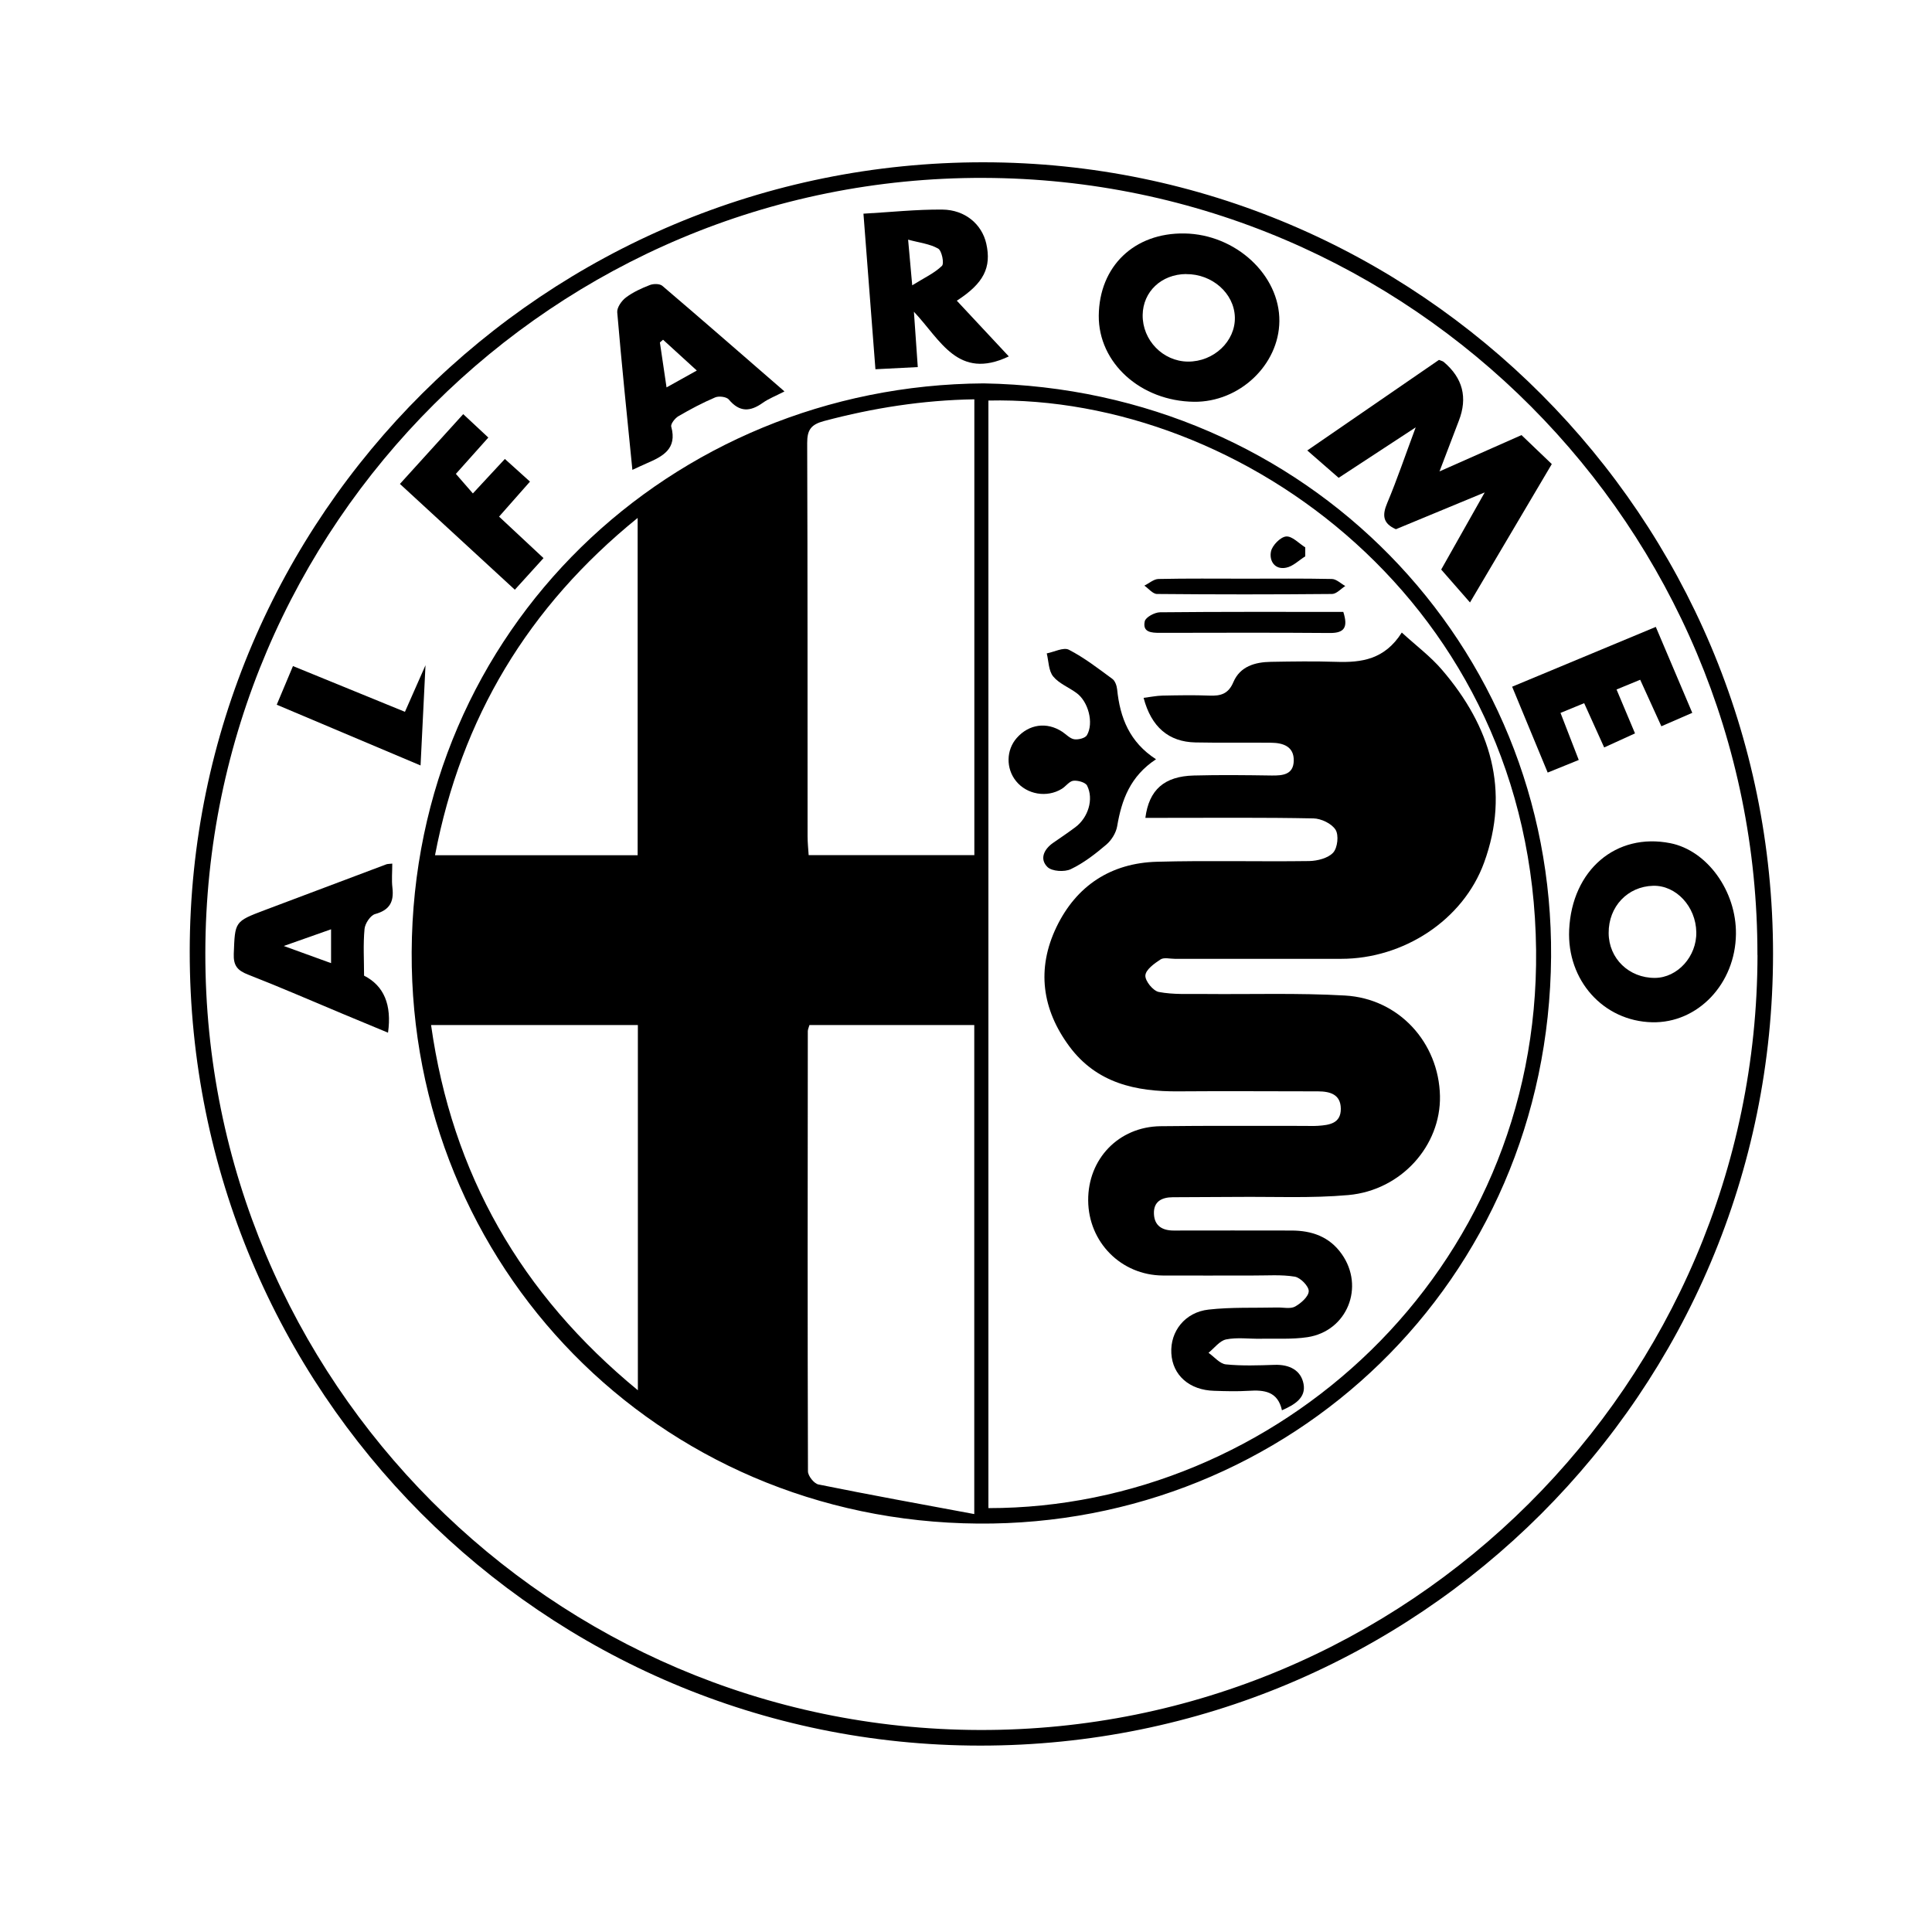 <?xml version="1.0" encoding="UTF-8"?>
<svg id="Calque_1" xmlns="http://www.w3.org/2000/svg" viewBox="0 0 250 250">
  <path d="M229.43,123.42c0,56.68-45.85,102.48-102.59,102.46-56.58-.01-102.33-45.97-102.29-102.77.04-56.41,46.03-102.14,102.71-102.11,56.34.03,102.17,45.97,102.17,102.42ZM227.41,123.58c.08-55.34-44.81-100.41-100.16-100.56-55.42-.16-100.6,44.85-100.68,100.28-.08,55.34,44.81,100.41,100.17,100.56,55.42.15,100.6-44.84,100.68-100.28Z"/>
  <path d="M127.3,49.61c41.91.74,73.71,33.87,73.41,74.2-.32,42.1-33.91,73.66-74.15,73.34-41.6-.32-73.48-33.39-73.29-73.96.2-41.8,33.57-73.33,74.03-73.58ZM127.9,195.15c37.09.02,71.32-30.43,70.87-72.22-.48-44.8-38.14-71.84-70.87-71.1v143.32ZM104.74,132.65c-.1.35-.21.57-.21.79-.02,18.98-.04,37.97.02,56.95,0,.59.79,1.59,1.36,1.7,6.62,1.34,13.27,2.55,20.16,3.83v-63.28h-21.33ZM126.08,110.64v-58.97c-6.67.11-13.1,1.12-19.45,2.81-1.68.45-2.19,1.14-2.18,2.86.06,16.96.04,33.91.05,50.87,0,.82.09,1.64.14,2.44h21.45ZM82.54,179.9v-47.26h-26.76c2.72,19.27,11.6,34.79,26.76,47.26ZM82.51,110.67v-43.65c-14.18,11.5-22.81,25.86-26.22,43.65h26.22Z"/>
  <path d="M190.21,77.95c-1.27-1.45-2.39-2.73-3.72-4.25,1.57-2.79,3.43-6.08,5.63-9.98-4.27,1.77-7.91,3.28-11.49,4.76-1.73-.76-1.78-1.84-1.12-3.4,1.26-2.99,2.3-6.08,3.68-9.78-3.63,2.38-6.72,4.4-9.97,6.53-1.27-1.1-2.55-2.22-4.06-3.54,5.8-3.99,11.47-7.89,17.04-11.72.34.14.5.16.61.26q3.71,3.12,1.96,7.62c-.78,2.02-1.54,4.04-2.5,6.55,3.81-1.69,7.18-3.18,10.61-4.7,1.33,1.27,2.61,2.5,3.92,3.75-3.53,5.97-6.98,11.81-10.58,17.9Z"/>
  <path d="M154.51,51.99c-6.91-.08-12.38-5.03-12.33-11.14.06-6.4,4.6-10.75,11.1-10.64,6.63.11,12.33,5.39,12.27,11.36-.06,5.66-5.18,10.49-11.05,10.42ZM153.48,35.46c-3.2.03-5.58,2.28-5.62,5.3-.04,3.26,2.62,6,5.85,6.03,3.35.03,6.17-2.64,6.08-5.75-.09-3.09-2.94-5.6-6.31-5.57Z"/>
  <path d="M203.05,120.3c.36-7.72,6.07-12.59,13.1-11.19,4.76.95,8.55,6.2,8.48,11.76-.07,6.43-4.94,11.55-10.85,11.41-6.31-.15-11.04-5.43-10.73-11.98ZM219.5,120.61c-.06-3.32-2.63-6.07-5.59-5.99-3.31.09-5.77,2.7-5.75,6.11.01,3.3,2.63,5.83,5.99,5.81,2.92-.02,5.42-2.78,5.35-5.93Z"/>
  <path d="M118.26,40.35c.16,2.31.32,4.61.5,7.15-1.85.1-3.54.18-5.48.28-.52-6.74-1.02-13.31-1.55-20.13,3.54-.2,6.88-.56,10.21-.53,2.96.03,5.11,1.91,5.68,4.39.7,3.1-.32,5.15-3.81,7.4,2.27,2.44,4.52,4.85,6.73,7.21-6.59,3.13-8.83-2.14-12.28-5.78ZM118.04,36.92c1.59-.99,2.89-1.58,3.85-2.52.31-.31-.02-1.96-.49-2.23-1.08-.62-2.44-.76-3.89-1.16.19,2.08.32,3.55.53,5.91Z"/>
  <path d="M50.76,111.74c0,1.12-.1,2.14.02,3.14.21,1.81-.35,2.88-2.24,3.4-.61.17-1.31,1.23-1.37,1.93-.19,2.01-.06,4.04-.06,6.04q3.86,1.96,3.1,7.38c-1.98-.82-3.9-1.62-5.82-2.42-4.1-1.71-8.17-3.49-12.3-5.1-1.37-.53-1.9-1.17-1.84-2.69.16-4.16.08-4.17,4-5.65,5.25-1.98,10.5-3.96,15.75-5.93.14-.05.3-.04.76-.09ZM42.84,124.63v-4.38c-2.07.73-3.85,1.36-6.12,2.16,2.34.85,4.17,1.51,6.12,2.22Z"/>
  <path d="M101.49,50.66c-1.14.59-2.03.93-2.78,1.46-1.63,1.17-3.01,1.24-4.4-.42-.3-.36-1.28-.48-1.76-.28-1.64.7-3.23,1.54-4.77,2.44-.44.26-1.02,1-.92,1.35.79,2.88-1.1,3.85-3.17,4.74-.55.24-1.1.5-1.86.85-.69-6.94-1.39-13.66-1.96-20.39-.05-.62.57-1.5,1.13-1.92.92-.69,2.01-1.19,3.1-1.61.47-.18,1.27-.18,1.61.11,5.21,4.44,10.36,8.94,15.79,13.65ZM90.17,47.95c-1.53-1.39-2.95-2.69-4.37-3.99-.14.12-.28.23-.41.35.27,1.87.55,3.74.86,5.82,1.5-.84,2.65-1.47,3.93-2.19Z"/>
  <path d="M204.99,90.99c-1.15.47-2,.83-3.06,1.26.8,2.07,1.55,3.99,2.36,6.09-1.36.55-2.56,1.04-4.02,1.63-1.53-3.69-3-7.25-4.6-11.11,6.18-2.57,12.26-5.1,18.59-7.74,1.57,3.7,3.1,7.3,4.72,11.12-1.37.6-2.57,1.11-4,1.74-.92-2.02-1.8-3.96-2.74-6.02-1.05.43-1.97.81-3.06,1.26.8,1.9,1.54,3.68,2.39,5.68-1.28.58-2.52,1.15-3.99,1.82-.87-1.91-1.68-3.72-2.59-5.73Z"/>
  <path d="M51.75,62.62c2.78-3.06,5.44-5.99,8.19-9.03,1.07,1,2.08,1.94,3.25,3.03-1.47,1.65-2.86,3.2-4.2,4.7.71.82,1.39,1.6,2.2,2.53,1.39-1.5,2.69-2.9,4.14-4.46,1.1.99,2.12,1.91,3.25,2.93-1.37,1.55-2.63,2.98-4,4.53,1.94,1.81,3.81,3.55,5.75,5.37-1.26,1.39-2.39,2.64-3.71,4.09-4.99-4.6-9.88-9.1-14.88-13.7Z"/>
  <path d="M54.42,99.05c-6.44-2.72-12.45-5.26-18.61-7.86.71-1.7,1.36-3.25,2.1-5,4.84,1.98,9.57,3.91,14.49,5.92.87-1.97,1.71-3.86,2.66-6.03"/>
  <path d="M165.89,182.51c-.54-2.48-2.31-2.67-4.32-2.54-1.48.09-2.97.05-4.45,0-3.21-.08-5.4-2.02-5.55-4.86-.16-2.82,1.76-5.31,4.82-5.65,2.94-.33,5.92-.2,8.88-.27.78-.02,1.7.21,2.31-.12.77-.43,1.76-1.3,1.77-2,.01-.64-1.07-1.74-1.8-1.87-1.75-.29-3.58-.14-5.37-.15-3.91,0-7.81.02-11.72,0-5.39-.04-9.61-4.31-9.65-9.7-.04-5.38,3.94-9.55,9.36-9.62,6.17-.08,12.34-.03,18.51-.04.62,0,1.25.03,1.87-.01,1.46-.1,2.97-.3,2.95-2.22-.02-1.86-1.4-2.23-2.94-2.24-6.02,0-12.03-.05-18.05,0-5.55.05-10.61-1.07-14.13-5.81-3.55-4.79-4.27-10.04-1.68-15.44,2.58-5.37,7.06-8.3,13.02-8.46,6.56-.18,13.12,0,19.68-.09,1.07-.02,2.45-.37,3.11-1.09.57-.62.75-2.26.31-2.96-.5-.8-1.86-1.45-2.86-1.47-6.48-.13-12.97-.07-19.45-.07-.76,0-1.52,0-2.3,0,.47-3.65,2.46-5.38,6.26-5.48,3.36-.09,6.72-.05,10.08,0,1.44.02,2.82-.11,2.86-1.91.04-1.84-1.36-2.31-2.89-2.33-3.28-.04-6.56.03-9.84-.04-3.44-.07-5.71-1.99-6.7-5.77.84-.1,1.63-.27,2.43-.29,2.03-.04,4.06-.08,6.09,0,1.45.06,2.45-.21,3.1-1.75.87-2.04,2.81-2.59,4.86-2.62,2.81-.05,5.63-.09,8.44,0,3.26.11,6.27-.28,8.49-3.79,1.87,1.71,3.73,3.1,5.2,4.82,6.28,7.31,8.85,15.62,5.45,24.95-2.73,7.49-10.48,12.45-18.47,12.45-7.19,0-14.37,0-21.56,0-.62,0-1.4-.21-1.84.08-.81.53-1.91,1.32-1.96,2.07-.05.71,1,2,1.74,2.14,1.89.36,3.88.24,5.83.26,6.09.06,12.2-.15,18.27.2,6.98.4,12.13,6.1,12.28,12.99.13,6.41-4.98,12.21-11.86,12.83-4.81.43-9.67.19-14.52.24-2.73.03-5.47.01-8.2.04-1.43.01-2.51.56-2.43,2.18.07,1.54,1.1,2.13,2.55,2.13,5.08,0,10.16-.02,15.23,0,2.62,0,4.91.77,6.51,3.03,3.02,4.25.72,9.99-4.43,10.77-1.99.3-4.05.16-6.08.2-1.48.03-3.01-.2-4.44.09-.84.17-1.53,1.13-2.28,1.73.75.53,1.46,1.42,2.25,1.5,2.09.21,4.21.13,6.32.06,1.89-.06,3.4.69,3.73,2.48.33,1.78-1.15,2.68-2.82,3.41Z"/>
  <path d="M149.6,98.24c-3.35,2.2-4.46,5.26-5.04,8.68-.15.86-.73,1.8-1.4,2.37-1.42,1.21-2.94,2.39-4.6,3.18-.82.39-2.44.29-3.02-.28-1.04-1.03-.47-2.29.74-3.13.96-.66,1.93-1.32,2.87-2.02,1.65-1.23,2.41-3.62,1.52-5.38-.21-.42-1.2-.7-1.78-.63-.53.06-.97.73-1.5,1.05-1.93,1.18-4.51.73-5.91-1-1.33-1.64-1.29-4.03.09-5.59,1.58-1.79,3.88-2.11,5.87-.81.52.34,1,.89,1.56.98.53.08,1.43-.14,1.65-.53.91-1.57.18-4.34-1.34-5.45-1-.74-2.28-1.23-3.03-2.15-.6-.74-.58-1.97-.83-2.98.97-.19,2.18-.83,2.87-.47,1.99,1.03,3.8,2.43,5.62,3.77.36.26.57.89.62,1.37.37,3.65,1.6,6.81,5.03,9.03Z"/>
  <path d="M173.82,79.17c.63,1.97.18,2.75-1.72,2.74-7.34-.06-14.67-.03-22.01-.02-1.09,0-2.27-.06-1.96-1.49.11-.53,1.28-1.16,1.97-1.17,7.87-.08,15.74-.05,23.72-.05Z"/>
  <path d="M161.13,74.88c3.74,0,7.47-.04,11.21.04.59.01,1.16.59,1.74.91-.57.36-1.13,1.02-1.71,1.03-7.55.07-15.1.07-22.65,0-.55,0-1.09-.7-1.64-1.08.61-.3,1.22-.85,1.83-.86,3.73-.08,7.47-.04,11.21-.04Z"/>
  <path d="M168.9,71.99c-.82.51-1.59,1.3-2.48,1.47-1.5.3-2.21-.93-1.95-2.12.17-.78,1.22-1.85,1.95-1.92.78-.07,1.65.89,2.48,1.41,0,.38,0,.77,0,1.15Z"/>
</svg>